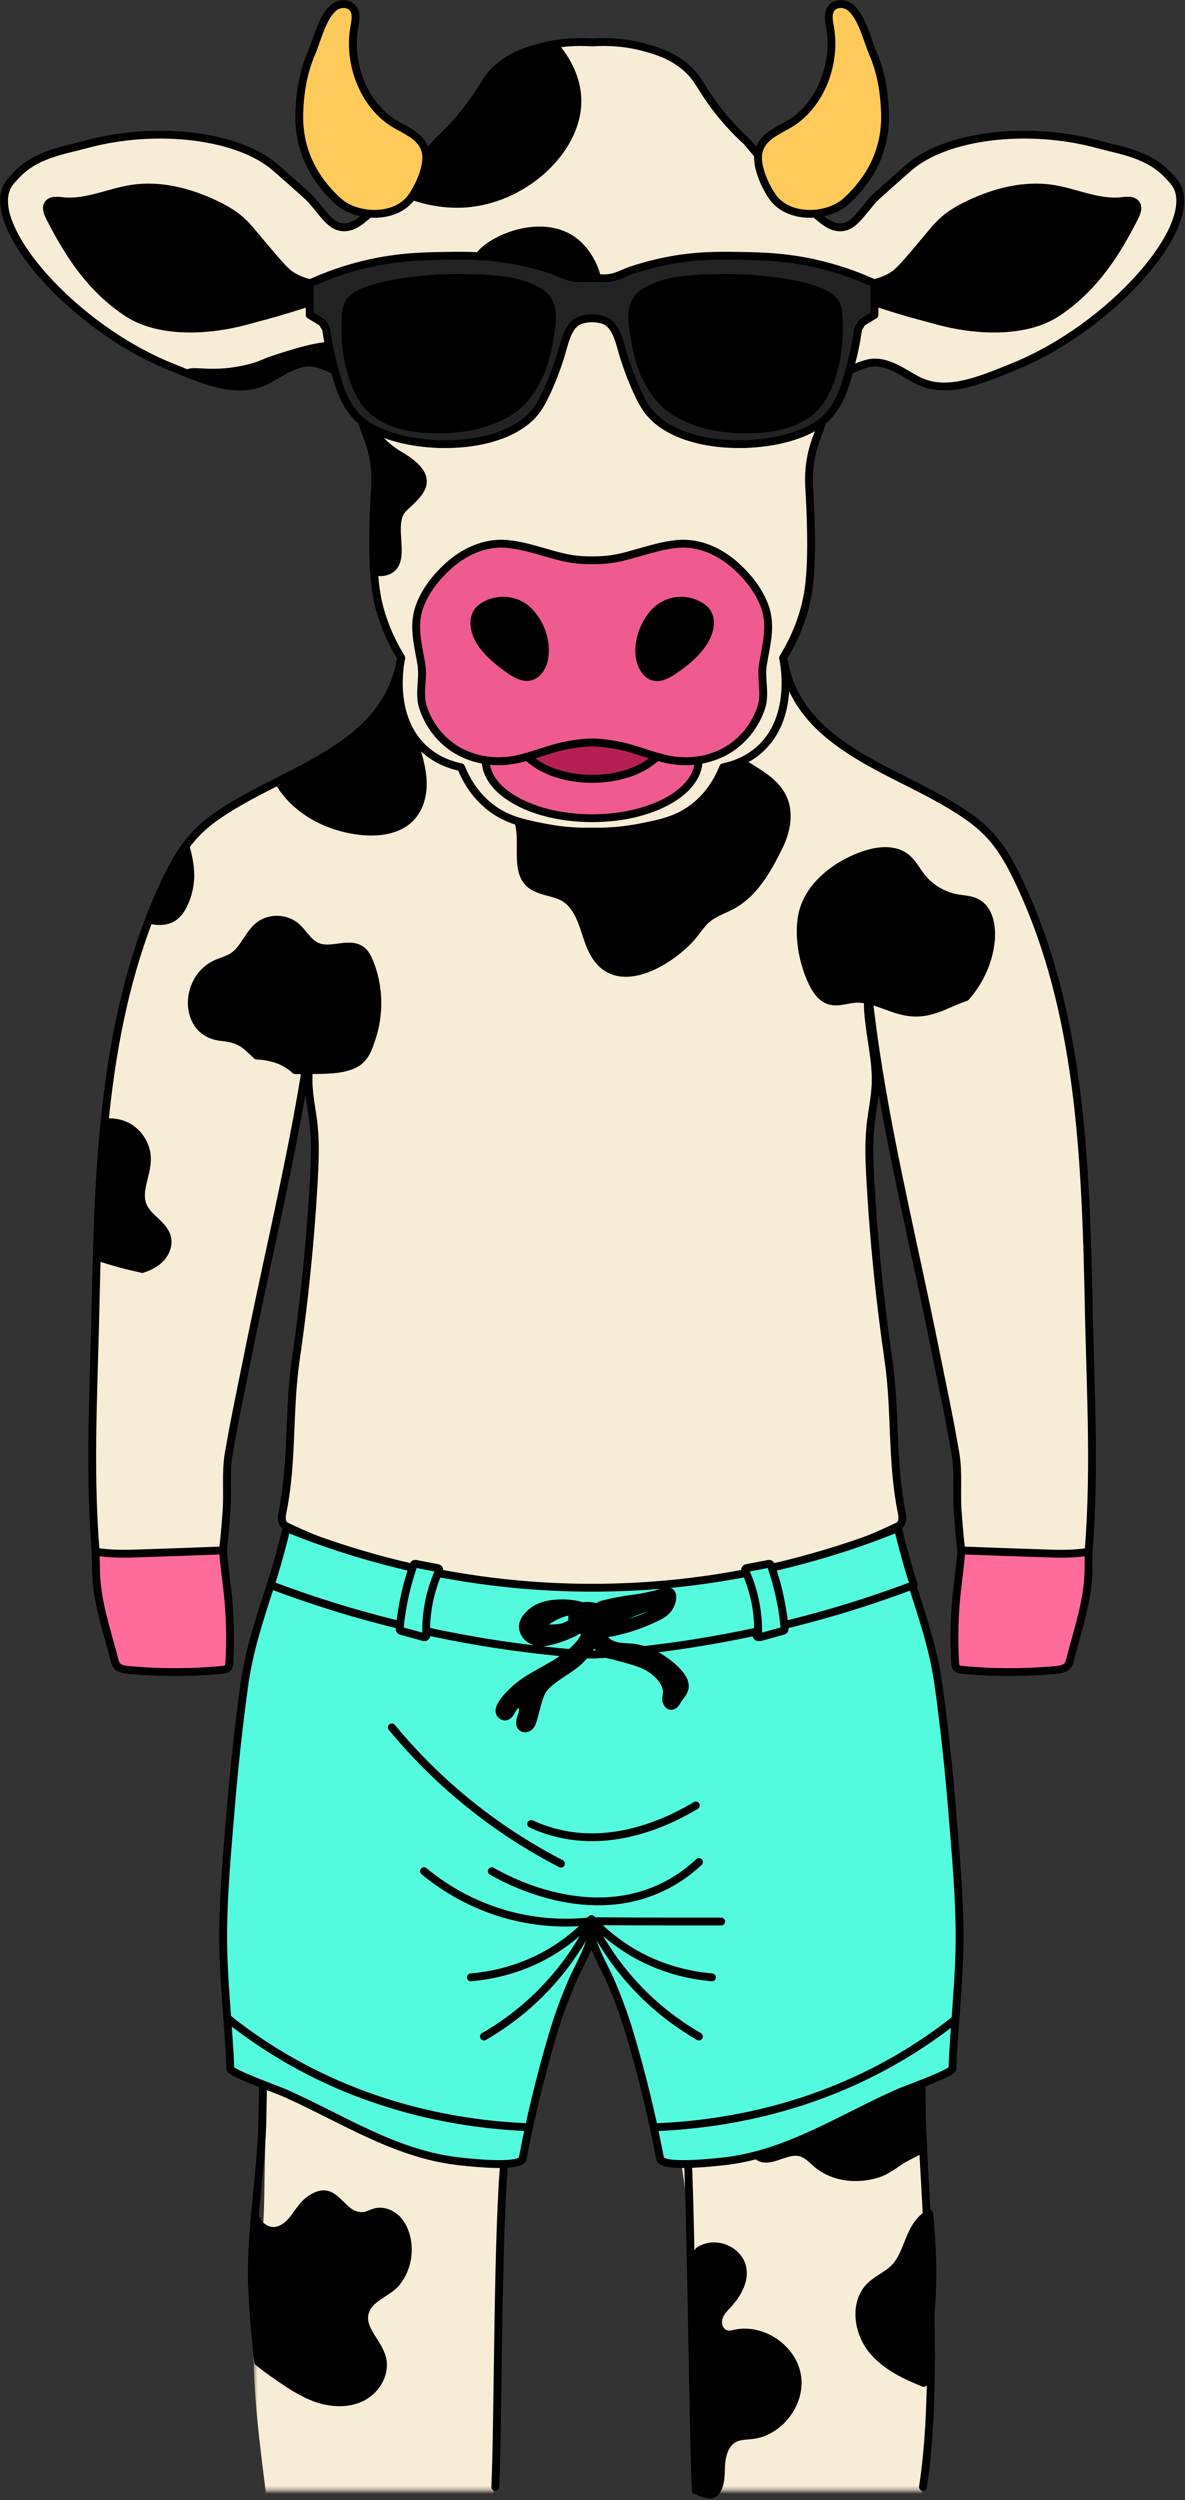 <svg width="292" height="616" viewBox="0 0 292 616" fill="none" xmlns="http://www.w3.org/2000/svg">
<rect x="0" y="0" width="292" height="616" fill="#333333" stroke="none"/>
<mask id="mask0_1071_2465" style="mask-type:alpha" maskUnits="userSpaceOnUse" x="62" y="501" width="169" height="113">
<path d="M230.408 501.743H62.502V613.681H230.408V501.743Z" fill="#D9D9D9"/>
</mask>
<g mask="url(#mask0_1071_2465)">
<path d="M119.762 631.79C119.704 631.992 119.652 632.202 119.594 632.403C117.673 639.567 118.612 647.151 115.626 654.156C115.576 654.274 115.518 654.425 115.466 654.542C114.703 654.173 113.94 653.779 113.168 653.46C112.581 653.234 111.893 653.275 111.297 653.099C110.777 652.939 110.374 652.62 109.854 652.453C109.401 652.336 109.124 652.276 108.722 652.084C108.076 651.791 107.388 651.673 106.717 651.354C104.896 650.473 102.488 650.314 100.466 649.903L89.065 647.537C87.555 647.218 85.877 646.664 84.308 646.631C82.001 646.598 79.753 645.523 77.438 645.523C75.231 645.49 72.949 644.827 70.785 644.374C69.577 644.122 68.394 643.98 67.177 643.863C67.538 638.309 67.513 632.722 66.968 627.108C65.558 612.579 63.033 598.149 62.555 583.535C62.102 569.323 64.938 555.387 65.122 541.252C65.34 524.993 65.835 508.752 66.766 492.526C66.834 491.344 66.985 490.001 67.941 489.297C68.537 488.86 69.317 488.785 70.055 488.727C79.334 487.979 88.889 487.258 97.773 490.026C102.908 491.62 108.009 494.397 113.327 493.618C115.567 493.29 117.783 492.333 120.013 492.677C124.703 493.408 126.633 499.095 127.027 503.818C128.277 518.743 123.956 533.29 122.984 548.089C121.952 563.727 122.472 579.65 121.725 595.389C121.188 606.816 122.69 620.8 119.762 631.781" fill="#F7ECD6"/>
<path d="M172.925 631.79C172.983 631.992 173.033 632.202 173.093 632.403C175.014 639.567 174.073 647.151 177.061 654.156C177.111 654.274 177.169 654.425 177.219 654.542C177.984 654.173 178.746 653.779 179.519 653.46C180.106 653.234 180.794 653.275 181.39 653.099C181.91 652.939 182.313 652.62 182.833 652.453C183.286 652.336 183.562 652.276 183.965 652.084C184.611 651.791 185.299 651.673 185.97 651.354C187.79 650.473 190.198 650.314 192.22 649.903L203.622 647.537C205.131 647.218 206.809 646.664 208.378 646.631C210.685 646.598 212.933 645.523 215.25 645.523C217.455 645.49 219.737 644.827 221.902 644.374C223.11 644.122 224.293 643.98 225.51 643.863C225.149 638.309 225.174 632.722 225.719 627.108C227.129 612.579 229.661 598.149 230.131 583.535C230.585 569.323 227.749 555.387 227.564 541.252C227.346 524.993 226.851 508.752 225.92 492.526C225.854 491.344 225.703 490.001 224.746 489.297C224.15 488.86 223.37 488.785 222.632 488.727C213.354 487.979 203.806 487.258 194.913 490.026C189.779 491.62 184.678 494.397 179.36 493.618C177.119 493.29 174.904 492.333 172.673 492.677C167.983 493.408 166.053 499.095 165.66 503.818C164.41 518.743 168.73 533.29 169.703 548.089C170.735 563.727 170.215 579.65 170.961 595.389C171.499 606.816 169.997 620.8 172.925 631.781" fill="#F7ECD6"/>
</g>
<path d="M98.202 561.598C95.87 564.458 91.029 565.449 90.249 569.492C89.519 573.377 93.596 576.455 94.586 580.264C95.551 583.99 93.235 588.033 89.863 589.836C86.465 591.632 82.312 591.498 78.663 590.273C75.03 589.04 71.792 586.866 68.646 584.669C67.086 583.578 65.492 582.479 64.049 581.238C63.713 578.285 63.411 575.34 63.151 572.387C62.992 570.432 62.84 568.486 62.731 566.539C62.74 566.506 62.731 566.464 62.731 566.431C62.631 564.618 62.555 562.79 62.513 560.969V560.826C62.438 555.624 62.782 550.457 63.243 545.298C63.612 546.212 64.007 547.017 64.502 547.488C67.237 550.138 70.349 548.939 72.556 546.212C73.906 544.543 74.98 542.529 76.758 541.288C81.499 537.957 83.051 541.547 86.155 544.056C87.396 545.046 89.082 545.557 90.635 545.163C91.406 544.962 92.094 544.568 92.875 544.367C94.527 543.913 96.323 544.483 97.665 545.54C98.965 546.597 99.855 548.149 100.358 549.786C101.599 553.678 100.777 558.368 98.193 561.573" fill="black"/>
<path d="M185.204 601.002C183.939 601.148 182.581 601.106 181.411 601.677C179.381 602.743 178.766 605.331 178.648 607.602C178.553 609.916 178.648 612.379 177.344 614.253C176.9 614.917 176.233 615.472 175.455 615.636C174.914 615.733 174.348 615.604 173.825 615.433C173.427 615.3 172.237 615.027 171.898 614.872C171.743 612.927 172.339 611.104 171.898 609.192C171.855 608.988 171.812 608.785 171.761 608.573C169.241 597.492 171.257 583.58 171.134 572.124C171.08 566.103 170.422 561.072 170.569 555.032C170.69 554.945 171.582 553.856 171.711 553.777C177.01 550.329 184.64 554.447 183.993 560.829C183.691 563.764 182.008 566.388 180.006 568.556C179.218 569.418 178.348 570.258 178.03 571.346C177.678 572.475 178.127 573.927 179.243 574.211C179.791 574.358 180.386 574.178 180.918 574.055C188.164 572.451 196.215 577.911 197.372 585.258C198.544 592.587 192.601 600.285 185.204 601.002Z" fill="black"/>
<path d="M230.14 563.129C229.881 571.133 229 579.069 228.035 587.005C223.37 585.143 218.765 582.92 215.551 579.128C211.744 574.656 210.703 567.274 214.863 563.154C216.634 561.426 219.084 560.46 220.812 558.707C222.943 556.527 223.765 553.423 225.007 550.637C225.921 548.497 227.406 546.333 229.402 545.301C229.939 551.216 230.334 557.155 230.14 563.129Z" fill="black"/>
<path d="M227.757 528.398C226.197 529.774 224.251 530.361 222.396 531.536C220.324 532.853 218.772 534.229 216.298 534.976C211.382 536.453 205.685 535.923 201.65 532.559C200.392 531.511 199.234 530.143 197.607 529.699C194.426 528.818 191.507 531.502 188.437 531.175C187.187 531.041 185.979 529.799 186.381 528.599C186.524 528.164 186.86 527.803 187.179 527.459C190.962 523.499 194.863 517.753 199.746 515.177C204.125 512.87 210.047 509.673 215.149 509.673C218.697 508.91 222.448 507.476 225.811 508.825C226.307 509.028 226.777 509.287 227.212 509.59C227.297 513.163 227.355 516.729 227.405 520.295C227.447 523.004 227.573 525.706 227.766 528.398" fill="black"/>
<path d="M268.302 322.567C268.21 318.254 268.109 313.925 267.984 309.588C267.657 298.582 267.162 287.541 266.071 276.618C264.368 259.436 261.231 242.54 255.105 226.617C253.881 223.446 252.556 220.308 251.079 217.212C249.644 214.193 248.076 211.188 246.113 208.496C245.4 207.514 244.627 206.567 243.797 205.678C240.642 202.304 236.691 199.797 232.689 197.48C229.728 195.77 226.515 194.15 223.235 192.49C210.374 185.995 196.589 178.999 193.369 164.024C193.301 163.722 193.242 163.419 193.184 163.119C192.312 158.378 169.367 165.056 145.919 173.453C122.462 165.056 99.517 158.378 98.653 163.119C98.594 163.419 98.535 163.722 98.468 164.024C95.246 178.999 81.463 185.995 68.602 192.49C65.322 194.15 62.108 195.77 59.147 197.48C55.145 199.797 51.194 202.296 48.039 205.678C47.209 206.567 46.446 207.514 45.724 208.496C43.752 211.188 42.184 214.193 40.749 217.212C39.273 220.308 37.947 223.446 36.722 226.617C30.598 242.549 27.46 259.436 25.758 276.618C24.667 287.549 24.172 298.59 23.845 309.588C23.719 313.917 23.626 318.254 23.526 322.567C23.064 343.624 21.806 364.765 23.887 385.772C23.928 386.183 23.979 386.62 24.239 386.946C24.566 387.341 25.111 387.449 25.623 387.534C34.893 389.001 44.407 388.918 53.66 387.298C54.81 387.097 55.674 374.228 55.791 372.76C56.194 367.994 55.556 362.902 56.353 358.221C57.864 349.345 59.81 340.36 61.588 331.492C66.152 308.908 71.605 286.459 75.288 263.715C76.311 257.397 77.193 251.055 77.88 244.679C78.376 251.047 76.505 257.355 76.094 263.707C76.026 264.873 76.001 266.047 76.043 267.213C76.186 270.519 76.916 273.782 77.276 277.071C77.78 281.684 77.579 286.341 77.327 290.972C76.496 305.754 75.003 320.494 72.872 335.142C71.052 347.625 72.159 359.983 69.642 372.483C69.424 373.573 69.24 374.866 70.011 375.672C70.296 375.964 70.674 376.149 71.043 376.317C94.399 387.316 120.096 393.264 145.902 393.724C171.707 393.264 197.404 387.308 220.76 376.317C221.129 376.149 221.507 375.964 221.792 375.672C222.563 374.866 222.387 373.573 222.161 372.483C219.644 359.974 220.744 347.625 218.931 335.142C216.8 320.494 215.306 305.754 214.476 290.972C214.216 286.341 214.015 281.684 214.527 277.071C214.887 273.782 215.617 270.519 215.76 267.213C215.81 266.047 215.777 264.873 215.71 263.707C215.298 257.355 213.427 251.047 213.922 244.679C214.61 251.055 215.491 257.397 216.515 263.715C220.197 286.459 225.659 308.908 230.215 331.492C232.001 340.36 233.94 349.345 235.449 358.221C236.247 362.902 235.609 368.003 236.011 372.76C236.137 374.236 236.993 387.105 238.151 387.298C247.396 388.918 256.91 388.993 266.188 387.534C266.691 387.449 267.245 387.341 267.572 386.946C267.833 386.628 267.891 386.183 267.925 385.772C270.005 364.757 268.747 343.624 268.285 322.567" fill="#F7ECD6"/>
<path d="M268.302 322.567C268.21 318.254 268.109 313.925 267.984 309.588C267.657 298.582 267.162 287.541 266.071 276.618C264.368 259.436 261.231 242.54 255.105 226.617C253.881 223.446 252.556 220.308 251.079 217.212C249.644 214.193 248.076 211.188 246.113 208.496C245.4 207.514 244.627 206.567 243.797 205.678C240.642 202.304 236.691 199.797 232.689 197.48C229.728 195.77 226.515 194.15 223.235 192.49C210.374 185.995 196.589 178.999 193.369 164.024C193.301 163.722 193.242 163.419 193.184 163.119C192.312 158.378 169.367 165.056 145.919 173.453C122.462 165.056 99.517 158.378 98.653 163.119C98.594 163.419 98.535 163.722 98.468 164.024C95.246 178.999 81.463 185.995 68.602 192.49C65.322 194.15 62.108 195.77 59.147 197.48C55.145 199.797 51.194 202.296 48.039 205.678C47.209 206.567 46.446 207.514 45.724 208.496C43.752 211.188 42.184 214.193 40.749 217.212C39.273 220.308 37.947 223.446 36.722 226.617C30.598 242.549 27.46 259.436 25.758 276.618C24.667 287.549 24.172 298.59 23.845 309.588C23.719 313.917 23.626 318.254 23.526 322.567C23.064 343.624 21.806 364.765 23.887 385.772C23.928 386.183 23.979 386.62 24.239 386.946C24.566 387.341 25.111 387.449 25.623 387.534C34.893 389.001 44.407 388.918 53.66 387.298C54.81 387.097 55.674 374.228 55.791 372.76C56.194 367.994 55.556 362.902 56.353 358.221C57.864 349.345 59.81 340.36 61.588 331.492C66.152 308.908 71.605 286.459 75.288 263.715C76.311 257.397 77.193 251.055 77.88 244.679C78.376 251.047 76.505 257.355 76.094 263.707C76.026 264.873 76.001 266.047 76.043 267.213C76.186 270.519 76.916 273.782 77.276 277.071C77.78 281.684 77.579 286.341 77.327 290.972C76.496 305.754 75.003 320.494 72.872 335.142C71.052 347.625 72.159 359.983 69.642 372.483C69.424 373.573 69.24 374.866 70.011 375.672C70.296 375.964 70.674 376.149 71.043 376.317C94.399 387.316 120.096 393.264 145.902 393.724C171.707 393.264 197.404 387.308 220.76 376.317C221.129 376.149 221.507 375.964 221.792 375.672C222.563 374.866 222.387 373.573 222.161 372.483C219.644 359.974 220.744 347.625 218.931 335.142C216.8 320.494 215.306 305.754 214.476 290.972C214.216 286.341 214.015 281.684 214.527 277.071C214.887 273.782 215.617 270.519 215.76 267.213C215.81 266.047 215.777 264.873 215.71 263.707C215.298 257.355 213.427 251.047 213.922 244.679C214.61 251.055 215.491 257.397 216.515 263.715C220.197 286.459 225.659 308.908 230.215 331.492C232.001 340.36 233.94 349.345 235.449 358.221C236.247 362.902 235.609 368.003 236.011 372.76C236.137 374.236 236.993 387.105 238.151 387.298C247.396 388.918 256.91 388.993 266.188 387.534C266.691 387.449 267.245 387.341 267.572 386.946C267.833 386.628 267.891 386.183 267.925 385.772C270.005 364.757 268.747 343.624 268.285 322.567H268.302Z" stroke="black" stroke-width="1.93" stroke-linecap="round" stroke-linejoin="round"/>
<path d="M62.125 563.275C61.672 549.063 64.508 535.129 64.692 520.992C64.91 504.734 65.405 488.491 66.337 472.267C66.404 471.084 66.555 469.741 67.511 469.037C68.107 468.601 68.887 468.525 69.625 468.466C78.904 467.72 88.459 466.998 97.344 469.766C102.478 471.361 107.579 474.138 112.898 473.357C115.138 473.03 117.352 472.074 119.583 472.418C124.273 473.148 126.204 478.836 126.598 483.559C127.848 498.484 125.398 516.12 124.424 530.919C122.553 548.781 122.79 597.05 122.043 612.789" stroke="black" stroke-width="1.93" stroke-linecap="round" stroke-linejoin="round"/>
<path d="M227.431 612.789C231.96 583.992 227.32 535.129 227.136 520.992C226.918 504.734 226.423 488.491 225.492 472.267C225.424 471.084 225.273 469.741 224.317 469.037C223.721 468.601 222.941 468.525 222.203 468.466C212.924 467.72 203.377 466.998 194.484 469.766C189.349 471.361 184.249 474.138 178.93 473.357C176.691 473.03 174.476 472.074 172.244 472.418C167.555 473.148 165.625 478.836 165.231 483.559C163.98 498.484 168.301 513.031 169.275 527.83C170.307 543.468 170.716 597.943 171.462 613.682" stroke="black" stroke-width="1.93" stroke-linecap="round" stroke-linejoin="round"/>
<path d="M49.223 411.855C51.043 411.762 52.855 411.637 54.676 411.469C55.263 411.418 55.934 411.31 56.261 410.815C56.454 410.521 56.48 410.16 56.505 409.808C56.773 405 56.731 400.177 56.37 395.378C56.035 390.889 55.179 385.839 54.953 382.022C47.704 382.308 40.867 382.542 33.618 382.777C30.305 382.903 26.873 382.878 23.56 382.333C23.56 382.752 23.644 385.68 23.669 387.257C23.853 394.841 26.32 401.578 28.174 408.902C28.3 409.38 28.425 409.882 28.711 410.286C29.365 411.192 30.607 411.385 31.722 411.486C37.536 412.014 43.392 412.139 49.231 411.863" fill="#FF6B9B"/>
<path d="M49.223 411.855C51.043 411.762 52.855 411.637 54.676 411.469C55.263 411.418 55.934 411.31 56.261 410.815C56.454 410.521 56.48 410.16 56.505 409.808C56.773 405 56.731 400.177 56.37 395.378C56.035 390.889 55.179 385.839 54.953 382.022C47.704 382.308 40.867 382.542 33.618 382.777C30.305 382.903 26.873 382.878 23.56 382.333C23.56 382.752 23.644 385.68 23.669 387.257C23.853 394.841 26.32 401.578 28.174 408.902C28.3 409.38 28.425 409.882 28.711 410.286C29.365 411.192 30.607 411.385 31.722 411.486C37.536 412.014 43.392 412.139 49.231 411.863L49.223 411.855Z" stroke="black" stroke-width="1.93" stroke-linecap="round" stroke-linejoin="round"/>
<path d="M242.649 411.855C240.827 411.762 239.016 411.637 237.195 411.469C236.608 411.418 235.937 411.31 235.609 410.815C235.416 410.521 235.391 410.16 235.366 409.808C235.097 405 235.139 400.177 235.5 395.378C235.835 390.889 236.658 385.839 236.884 382.022C244.133 382.308 251.004 382.542 258.252 382.777C261.565 382.903 264.93 382.903 268.244 382.358C268.244 382.777 268.219 385.68 268.202 387.257C268.018 394.841 265.55 401.578 263.697 408.902C263.571 409.38 263.445 409.882 263.152 410.286C262.497 411.192 261.256 411.385 260.139 411.486C254.326 412.014 248.47 412.139 242.632 411.863" fill="#FF6B9B"/>
<path d="M242.649 411.855C240.827 411.762 239.016 411.637 237.195 411.469C236.608 411.418 235.937 411.31 235.609 410.815C235.416 410.521 235.391 410.16 235.366 409.808C235.097 405 235.139 400.177 235.5 395.378C235.835 390.889 236.658 385.839 236.884 382.022C244.133 382.308 251.004 382.542 258.252 382.777C261.565 382.903 264.93 382.903 268.244 382.358C268.244 382.777 268.219 385.68 268.202 387.257C268.018 394.841 265.55 401.578 263.697 408.902C263.571 409.38 263.445 409.882 263.152 410.286C262.497 411.192 261.256 411.385 260.139 411.486C254.326 412.014 248.47 412.139 242.632 411.863L242.649 411.855Z" stroke="black" stroke-width="1.93" stroke-linecap="round" stroke-linejoin="round"/>
<path d="M101.421 201.248C98.392 204.629 93.3 205.274 88.761 204.754C81.823 203.983 75.011 200.837 70.59 195.434C69.843 194.519 69.172 193.53 68.602 192.49C81.06 186.198 94.399 179.436 98.124 165.392C98.191 165.148 98.25 164.922 98.308 164.696C98.443 164.167 98.56 163.647 98.652 163.119C98.921 169.259 99.919 175.375 101.614 181.289C102.57 184.646 103.778 187.968 104.097 191.449C104.441 194.898 103.761 198.647 101.421 201.239" fill="black"/>
<path d="M101.421 201.248C98.392 204.629 93.3 205.274 88.761 204.754C81.823 203.983 75.011 200.837 70.59 195.434C69.843 194.519 69.172 193.53 68.602 192.49C81.06 186.198 94.399 179.436 98.124 165.392C98.191 165.148 98.25 164.922 98.308 164.696C98.443 164.167 98.56 163.647 98.652 163.119C98.921 169.259 99.919 175.375 101.614 181.289C102.57 184.646 103.778 187.968 104.097 191.449C104.441 194.898 103.761 198.647 101.421 201.239V201.248Z" stroke="black" stroke-width="1.93" stroke-linecap="round" stroke-linejoin="round"/>
<path d="M46.9 215.375C46.934 217.791 46.43 220.224 45.457 222.414C44.819 223.865 43.93 225.284 42.579 226.113C40.86 227.178 38.754 227.104 36.724 226.617C37.948 223.446 39.274 220.308 40.751 217.212C42.185 214.193 43.754 211.188 45.717 208.496C46.338 210.769 46.866 213.06 46.892 215.384" fill="black"/>
<path d="M46.9 215.375C46.934 217.791 46.43 220.224 45.457 222.414C44.819 223.865 43.93 225.284 42.579 226.113C40.86 227.178 38.754 227.104 36.724 226.617C37.948 223.446 39.274 220.308 40.751 217.212C42.185 214.193 43.754 211.188 45.717 208.496C46.338 210.769 46.866 213.06 46.892 215.384L46.9 215.375Z" stroke="black" stroke-width="1.93" stroke-linecap="round" stroke-linejoin="round"/>
<path d="M91.715 255.451C90.775 258.379 89.945 260.947 87.21 262.255C84.131 263.749 79.919 263.606 76.606 263.69C76.446 263.69 76.27 263.699 76.102 263.699C76.513 257.347 78.384 251.039 77.889 244.671C77.201 251.047 76.32 257.389 75.297 263.707C74.45 263.715 73.585 263.715 72.713 263.674C71.807 262.81 70.783 262.13 69.768 261.635C69.542 261.517 69.298 261.407 69.064 261.307C68.887 261.231 68.728 261.164 68.56 261.115C68.367 261.038 68.149 260.955 67.948 260.897C66.916 260.561 65.951 260.385 65.079 260.25C64.743 260.217 64.424 260.182 64.122 260.149C63.837 260.132 63.544 260.132 63.3 260.108H63.283C60.121 257.105 59.164 256.013 54.466 255.511C45.129 254.504 45.137 241.475 52.939 237.625C54.391 236.928 55.976 236.584 57.335 235.729C60.162 233.882 61.186 230.123 63.862 228.051C66.371 226.122 70.171 226.147 72.671 228.078C74.684 229.671 75.884 232.347 78.275 233.296C81.706 234.688 86.211 231.877 89.139 234.176C90.045 234.881 90.582 235.963 91.01 237.02C93.401 242.834 93.611 249.487 91.715 255.451Z" fill="black"/>
<path d="M91.715 255.451C90.775 258.379 89.945 260.947 87.21 262.255C84.131 263.749 79.919 263.606 76.606 263.69C76.446 263.69 76.27 263.699 76.102 263.699C76.513 257.347 78.384 251.039 77.889 244.671C77.201 251.047 76.32 257.389 75.297 263.707C74.45 263.715 73.585 263.715 72.713 263.674C71.807 262.81 70.783 262.13 69.768 261.635C69.542 261.517 69.298 261.407 69.064 261.307C68.887 261.231 68.728 261.164 68.56 261.115C68.367 261.038 68.149 260.955 67.948 260.897C66.916 260.561 65.951 260.385 65.079 260.25C64.743 260.217 64.424 260.182 64.122 260.149C63.837 260.132 63.544 260.132 63.3 260.108H63.283C60.121 257.105 59.164 256.013 54.466 255.511C45.129 254.504 45.137 241.475 52.939 237.625C54.391 236.928 55.976 236.584 57.335 235.729C60.162 233.882 61.186 230.123 63.862 228.051C66.371 226.122 70.171 226.147 72.671 228.078C74.684 229.671 75.884 232.347 78.275 233.296C81.706 234.688 86.211 231.877 89.139 234.176C90.045 234.881 90.582 235.963 91.01 237.02C93.401 242.834 93.611 249.487 91.715 255.451Z" stroke="black" stroke-width="1.93" stroke-linecap="round" stroke-linejoin="round"/>
<path d="M39.021 310.578C37.872 311.551 36.487 312.214 35.053 312.684L34.852 312.624C33.014 312.222 31.21 311.795 29.39 311.3C27.527 310.78 25.682 310.226 23.845 309.596C24.172 298.582 24.667 287.549 25.758 276.626C28.014 276.29 30.405 276.827 32.284 278.136C34.734 279.831 36.252 282.776 36.211 285.754C36.16 289.646 33.685 293.615 35.246 297.189C36.588 300.225 40.439 301.761 41.185 304.982C41.647 307.029 40.623 309.211 39.013 310.587" fill="black"/>
<path d="M39.021 310.578C37.872 311.551 36.487 312.214 35.053 312.684L34.852 312.624C33.014 312.222 31.21 311.795 29.39 311.3C27.527 310.78 25.682 310.226 23.845 309.596C24.172 298.582 24.667 287.549 25.758 276.626C28.014 276.29 30.405 276.827 32.284 278.136C34.734 279.831 36.252 282.776 36.211 285.754C36.16 289.646 33.685 293.615 35.246 297.189C36.588 300.225 40.439 301.761 41.185 304.982C41.647 307.029 40.623 309.211 39.013 310.587L39.021 310.578Z" stroke="black" stroke-width="1.93" stroke-linecap="round" stroke-linejoin="round"/>
<path d="M97.771 562.334C95.439 565.195 90.598 566.186 89.818 570.229C89.088 574.113 93.165 577.192 94.155 581.001C95.12 584.725 92.805 588.77 89.432 590.573C86.034 592.368 81.882 592.235 78.232 591.009C74.6 589.775 71.361 587.603 68.215 585.405C66.655 584.315 65.061 583.216 63.618 581.973C63.282 579.02 62.98 576.077 62.72 573.122C62.561 571.168 62.41 569.222 62.301 567.276C62.309 567.243 62.301 567.2 62.301 567.166C62.2 565.355 62.125 563.525 62.083 561.705V561.563C62.007 556.361 62.351 551.193 62.813 546.034C63.182 546.949 63.576 547.753 64.071 548.223C66.806 550.874 69.918 549.674 72.125 546.949C73.476 545.279 74.549 543.266 76.328 542.023C81.068 538.693 82.62 542.284 85.724 544.792C86.966 545.782 88.652 546.294 90.204 545.9C90.976 545.699 91.664 545.304 92.444 545.102C94.097 544.65 95.892 545.22 97.234 546.277C98.535 547.334 99.424 548.886 99.927 550.522C101.169 554.415 100.347 559.105 97.763 562.309L97.771 562.334Z" stroke="black" stroke-width="1.93" stroke-linecap="round" stroke-linejoin="round"/>
<path d="M229.711 563.266C229.452 571.27 228.57 579.205 227.606 587.142C222.941 585.279 218.336 583.057 215.122 579.265C211.314 574.793 210.273 567.411 214.434 563.291C216.204 561.563 218.654 560.598 220.382 558.844C222.514 556.664 223.335 553.56 224.578 550.774C225.492 548.634 226.976 546.47 228.974 545.438C229.51 551.353 229.904 557.292 229.711 563.266Z" stroke="black" stroke-width="1.93" stroke-linecap="round" stroke-linejoin="round"/>
<path d="M227.505 529.096C225.944 530.472 223.998 531.059 222.145 532.233C220.073 533.551 218.521 534.927 216.045 535.673C211.129 537.149 205.432 536.621 201.397 533.257C200.139 532.209 198.981 530.841 197.354 530.397C194.173 529.515 191.255 532.2 188.184 531.873C186.934 531.738 185.726 530.497 186.129 529.297C186.271 528.862 186.607 528.501 186.926 528.157C190.71 524.197 194.61 518.45 199.493 515.874C203.872 513.568 209.795 510.371 214.896 510.371C218.444 509.608 222.195 508.174 225.559 509.523C226.054 509.724 226.524 509.985 226.959 510.287C227.044 513.86 227.102 517.427 227.152 520.991C227.195 523.702 227.32 526.404 227.514 529.096" fill="black"/>
<path d="M227.505 529.096C225.944 530.472 223.998 531.059 222.145 532.233C220.073 533.551 218.521 534.927 216.045 535.673C211.129 537.149 205.432 536.621 201.397 533.257C200.139 532.209 198.981 530.841 197.354 530.397C194.173 529.515 191.255 532.2 188.184 531.873C186.934 531.738 185.726 530.497 186.129 529.297C186.271 528.862 186.607 528.501 186.926 528.157C190.71 524.197 194.61 518.45 199.493 515.874C203.872 513.568 209.795 510.371 214.896 510.371C218.444 509.608 222.195 508.174 225.559 509.523C226.054 509.724 226.524 509.985 226.959 510.287C227.044 513.86 227.102 517.427 227.152 520.991C227.195 523.702 227.32 526.404 227.514 529.096H227.505Z" stroke="black" stroke-width="1.93" stroke-linecap="round" stroke-linejoin="round"/>
<path d="M191.909 208.631C191.38 209.713 190.835 210.803 190.247 211.885C187.681 216.626 184.459 221.189 179.56 223.504C177.655 224.403 175.633 225.191 174.039 226.592C172.916 227.599 172.052 228.873 171.103 230.09C166.649 235.787 153.963 244.386 147.545 236.626C144.283 232.682 144.374 227.045 141.17 223.085C138.493 219.788 135.407 220.333 131.984 218.706C124.333 215.065 132.479 202.455 124.106 198.236C122.37 197.364 120.07 197.187 119.089 195.501C118.535 194.545 118.594 193.362 118.678 192.254C119.282 184.888 120.549 177.59 122.495 170.467C122.889 168.982 123.334 167.481 124.206 166.223C130.91 168.252 138.385 170.761 145.918 173.462C154.392 170.434 162.789 167.624 170.113 165.5C171.12 166.575 171.783 167.791 171.783 169.033C173.88 173.327 173.888 178.529 176.573 182.48C180.735 188.621 190.197 190.098 193.067 196.943C194.636 200.661 193.695 205.015 191.909 208.639" fill="black"/>
<path d="M191.909 208.631C191.38 209.713 190.835 210.803 190.247 211.885C187.681 216.626 184.459 221.189 179.56 223.504C177.655 224.403 175.633 225.191 174.039 226.592C172.916 227.599 172.052 228.873 171.103 230.09C166.649 235.787 153.963 244.386 147.545 236.626C144.283 232.682 144.374 227.045 141.17 223.085C138.493 219.788 135.407 220.333 131.984 218.706C124.333 215.065 132.479 202.455 124.106 198.236C122.37 197.364 120.07 197.187 119.089 195.501C118.535 194.545 118.594 193.362 118.678 192.254C119.282 184.888 120.549 177.59 122.495 170.467C122.889 168.982 123.334 167.481 124.206 166.223C130.91 168.252 138.385 170.761 145.918 173.462C154.392 170.434 162.789 167.624 170.113 165.5C171.12 166.575 171.783 167.791 171.783 169.033C173.88 173.327 173.888 178.529 176.573 182.48C180.735 188.621 190.197 190.098 193.067 196.943C194.636 200.661 193.695 205.015 191.909 208.639V208.631Z" stroke="black" stroke-width="1.93" stroke-linecap="round" stroke-linejoin="round"/>
<path d="M244.216 231.147C243.839 236.499 241.557 241.643 237.993 245.686C236.432 246.223 234.854 246.919 233.285 247.582C232.773 247.816 232.246 248.052 231.708 248.253C228.201 249.57 225.584 249.914 222.011 249.016C219.485 248.378 216.8 247.087 214.141 246.457C214.066 245.862 213.998 245.275 213.931 244.679C213.881 245.249 213.865 245.82 213.856 246.391C212.992 246.198 212.136 246.088 211.281 246.096C208.948 246.121 206.583 247.238 204.359 246.525C202.329 245.895 201.045 243.933 200.14 242.012C197.941 237.339 196.791 231.491 197.522 226.332C198.545 219.059 205.072 213.656 211.969 210.996C215.643 209.595 220.115 208.865 223.218 211.265C224.846 212.539 225.81 214.485 227.103 216.122C229.25 218.814 232.371 220.686 235.753 221.315C237.404 221.608 239.192 221.608 240.702 222.43C243.621 223.966 244.401 227.841 244.2 231.147" fill="black"/>
<path d="M244.216 231.147C243.839 236.499 241.557 241.643 237.993 245.686C236.432 246.223 234.854 246.919 233.285 247.582C232.773 247.816 232.246 248.052 231.708 248.253C228.201 249.57 225.584 249.914 222.011 249.016C219.485 248.378 216.8 247.087 214.141 246.457C214.066 245.862 213.998 245.275 213.931 244.679C213.881 245.249 213.865 245.82 213.856 246.391C212.992 246.198 212.136 246.088 211.281 246.096C208.948 246.121 206.583 247.238 204.359 246.525C202.329 245.895 201.045 243.933 200.14 242.012C197.941 237.339 196.791 231.491 197.522 226.332C198.545 219.059 205.072 213.656 211.969 210.996C215.643 209.595 220.115 208.865 223.218 211.265C224.846 212.539 225.81 214.485 227.103 216.122C229.25 218.814 232.371 220.686 235.753 221.315C237.404 221.608 239.192 221.608 240.702 222.43C243.621 223.966 244.401 227.841 244.2 231.147H244.216Z" stroke="black" stroke-width="1.93" stroke-linecap="round" stroke-linejoin="round"/>
<path d="M234.653 446.343C233.822 436.117 232.715 425.915 231.339 415.739C230.106 406.628 227.555 399.228 224.787 390.545C219.929 392.383 214.871 394.128 209.593 395.78C203.923 397.55 198.344 399.077 192.873 400.42C192.907 400.739 192.941 401.05 192.966 401.367C192.983 401.586 192.84 401.779 192.631 401.837C190.751 402.349 188.863 402.869 186.984 403.39C186.691 403.466 186.414 403.247 186.422 402.946C186.439 402.61 186.439 402.274 186.439 401.922C184.903 402.258 183.351 402.584 181.799 402.886C179.56 403.34 177.329 403.759 175.08 404.144C172.89 404.531 170.701 404.892 168.503 405.219C166.372 405.546 164.215 405.839 162.076 406.117C159.996 406.376 157.899 406.62 155.801 406.846C153.762 407.056 151.732 407.248 149.694 407.416C148.628 407.501 147.571 407.627 146.497 407.66C146.238 407.669 145.985 407.669 145.726 407.669C145.465 407.669 145.206 407.669 144.953 407.66C143.88 407.635 142.823 407.509 141.757 407.416C139.718 407.248 137.688 407.056 135.65 406.846C133.553 406.628 131.464 406.376 129.383 406.117C127.243 405.839 125.088 405.546 122.957 405.219C120.759 404.892 118.569 404.531 116.38 404.144C114.131 403.75 111.9 403.331 109.66 402.886C108.108 402.584 106.564 402.258 105.02 401.922C105.02 402.274 105.02 402.61 105.037 402.946C105.045 403.247 104.768 403.474 104.475 403.39C102.587 402.878 100.708 402.358 98.829 401.837C98.619 401.779 98.477 401.586 98.493 401.367C98.519 401.05 98.552 400.739 98.585 400.42C93.116 399.077 87.528 397.55 81.865 395.78C76.589 394.128 71.53 392.375 66.672 390.545C63.904 399.228 61.354 406.628 60.12 415.739C58.745 425.907 57.645 436.117 56.807 446.343C55.968 456.578 55.003 466.864 54.994 477.141C54.977 487.955 56.353 498.903 56.756 509.724C56.798 510.799 68.451 514.951 70.154 515.707C83.938 521.831 97.117 530.58 112.411 532.468C114.475 532.721 128.317 534.356 128.795 531.865C130.741 521.621 133.191 511.478 136.154 501.478C137.52 496.847 139.123 492.493 141.001 488.122C142.185 485.37 145.726 479.247 145.726 476.352C145.726 479.247 149.266 485.37 150.449 488.122C152.328 492.493 153.93 496.847 155.298 501.478C158.259 511.478 160.709 521.621 162.655 531.865C163.133 534.356 176.976 532.721 179.04 532.468C194.334 530.58 207.512 521.831 221.297 515.707C223 514.951 234.661 510.799 234.695 509.724C235.097 498.903 236.473 487.955 236.456 477.141C236.44 466.864 235.476 456.578 234.645 446.343" fill="#53FADE"/>
<path d="M234.653 446.343C233.822 436.117 232.715 425.915 231.339 415.739C230.106 406.628 227.555 399.228 224.787 390.545C219.929 392.383 214.871 394.128 209.593 395.78C203.923 397.55 198.344 399.077 192.873 400.42C192.907 400.739 192.941 401.05 192.966 401.367C192.983 401.586 192.84 401.779 192.631 401.837C190.751 402.349 188.863 402.869 186.984 403.39C186.691 403.466 186.414 403.247 186.422 402.946C186.439 402.61 186.439 402.274 186.439 401.922C184.903 402.258 183.351 402.584 181.799 402.886C179.56 403.34 177.329 403.759 175.08 404.144C172.89 404.531 170.701 404.892 168.503 405.219C166.372 405.546 164.215 405.839 162.076 406.117C159.996 406.376 157.899 406.62 155.801 406.846C153.762 407.056 151.732 407.248 149.694 407.416C148.628 407.501 147.571 407.627 146.497 407.66C146.238 407.669 145.985 407.669 145.726 407.669C145.465 407.669 145.206 407.669 144.953 407.66C143.88 407.635 142.823 407.509 141.757 407.416C139.718 407.248 137.688 407.056 135.65 406.846C133.553 406.628 131.464 406.376 129.383 406.117C127.243 405.839 125.088 405.546 122.957 405.219C120.759 404.892 118.569 404.531 116.38 404.144C114.131 403.75 111.9 403.331 109.66 402.886C108.108 402.584 106.564 402.258 105.02 401.922C105.02 402.274 105.02 402.61 105.037 402.946C105.045 403.247 104.768 403.474 104.475 403.39C102.587 402.878 100.708 402.358 98.829 401.837C98.619 401.779 98.477 401.586 98.493 401.367C98.519 401.05 98.552 400.739 98.585 400.42C93.116 399.077 87.528 397.55 81.865 395.78C76.589 394.128 71.53 392.375 66.672 390.545C63.904 399.228 61.354 406.628 60.12 415.739C58.745 425.907 57.645 436.117 56.807 446.343C55.968 456.578 55.003 466.864 54.994 477.141C54.977 487.955 56.353 498.903 56.756 509.724C56.798 510.799 68.451 514.951 70.154 515.707C83.938 521.831 97.117 530.58 112.411 532.468C114.475 532.721 128.317 534.356 128.795 531.865C130.741 521.621 133.191 511.478 136.154 501.478C137.52 496.847 139.123 492.493 141.001 488.122C142.185 485.37 145.726 479.247 145.726 476.352C145.726 479.247 149.266 485.37 150.449 488.122C152.328 492.493 153.93 496.847 155.298 501.478C158.259 511.478 160.709 521.621 162.655 531.865C163.133 534.356 176.976 532.721 179.04 532.468C194.334 530.58 207.512 521.831 221.297 515.707C223 514.951 234.661 510.799 234.695 509.724C235.097 498.903 236.473 487.955 236.456 477.141C236.44 466.864 235.476 456.578 234.645 446.343H234.653Z" stroke="black" stroke-width="1.93" stroke-linecap="round" stroke-linejoin="round"/>
<path d="M224.752 389.254C223.091 383.926 221.959 379.471 221.254 376.518C216.02 378.649 210.062 380.813 203.435 382.784C199.265 384.035 194.845 385.226 190.147 386.282C188.226 386.719 186.262 387.13 184.257 387.525C184.131 387.542 184.013 387.575 183.897 387.592C179.491 388.439 175.054 389.144 170.599 389.697C166.547 390.201 162.478 390.578 158.409 390.831C154.768 391.057 151.119 391.183 147.478 391.216C143.795 391.25 140.121 391.175 136.447 390.998C132.487 390.814 128.527 390.512 124.583 390.083C120.229 389.623 115.892 389.009 111.579 388.263C110.372 388.054 109.164 387.835 107.964 387.6C107.838 387.584 107.721 387.55 107.603 387.534C105.598 387.138 103.635 386.728 101.714 386.292C97.016 385.226 92.595 384.044 88.425 382.793C81.798 380.813 75.841 378.658 70.606 376.526C69.902 379.479 68.769 383.934 67.108 389.262C66.974 389.697 66.839 390.134 66.705 390.553C71.563 392.391 76.621 394.136 81.898 395.788C87.57 397.558 93.148 399.085 98.618 400.428C100.783 400.956 102.931 401.451 105.053 401.922C109.525 402.894 114.012 403.758 118.517 404.513C122.805 405.227 127.109 405.847 131.421 406.367C135.498 406.854 139.592 407.256 143.694 407.567C147.805 407.878 151.991 407.281 156.086 406.854C160.33 406.409 164.558 405.872 168.779 405.244C173.225 404.572 177.655 403.8 182.059 402.919C183.652 402.6 185.248 402.266 186.833 401.922C188.955 401.451 191.102 400.956 193.268 400.428C198.737 399.085 204.316 397.558 209.987 395.788C215.264 394.136 220.324 392.383 225.181 390.553C225.047 390.134 224.912 389.697 224.777 389.262" fill="#53FADE"/>
<path d="M224.752 389.254C223.091 383.926 221.959 379.471 221.254 376.518C216.02 378.649 210.062 380.813 203.435 382.784C199.265 384.035 194.845 385.226 190.147 386.282C188.226 386.719 186.262 387.13 184.257 387.525C184.131 387.542 184.013 387.575 183.897 387.592C179.491 388.439 175.054 389.144 170.599 389.697C166.547 390.201 162.478 390.578 158.409 390.831C154.768 391.057 151.119 391.183 147.478 391.216C143.795 391.25 140.121 391.175 136.447 390.998C132.487 390.814 128.527 390.512 124.583 390.083C120.229 389.623 115.892 389.009 111.579 388.263C110.372 388.054 109.164 387.835 107.964 387.6C107.838 387.584 107.721 387.55 107.603 387.534C105.598 387.138 103.635 386.728 101.714 386.292C97.016 385.226 92.595 384.044 88.425 382.793C81.798 380.813 75.841 378.658 70.606 376.526C69.902 379.479 68.769 383.934 67.108 389.262C66.974 389.697 66.839 390.134 66.705 390.553C71.563 392.391 76.621 394.136 81.898 395.788C87.57 397.558 93.148 399.085 98.618 400.428C100.783 400.956 102.931 401.451 105.053 401.922C109.525 402.894 114.012 403.758 118.517 404.513C122.805 405.227 127.109 405.847 131.421 406.367C135.498 406.854 139.592 407.256 143.694 407.567C147.805 407.878 151.991 407.281 156.086 406.854C160.33 406.409 164.558 405.872 168.779 405.244C173.225 404.572 177.655 403.8 182.059 402.919C183.652 402.6 185.248 402.266 186.833 401.922C188.955 401.451 191.102 400.956 193.268 400.428C198.737 399.085 204.316 397.558 209.987 395.788C215.264 394.136 220.324 392.383 225.181 390.553C225.047 390.134 224.912 389.697 224.777 389.262L224.752 389.254Z" stroke="black" stroke-width="1.93" stroke-linecap="round" stroke-linejoin="round"/>
<path d="M108.207 387.005C108.123 387.198 108.04 387.399 107.939 387.601C107.696 388.164 107.452 388.775 107.209 389.422C106.362 391.737 105.607 394.514 105.238 397.727C105.061 399.22 105.011 400.621 105.02 401.914C105.02 402.266 105.02 402.602 105.036 402.937C105.045 403.247 104.768 403.466 104.474 403.389C102.586 402.878 100.707 402.357 98.828 401.837C98.618 401.779 98.476 401.586 98.493 401.368C98.518 401.049 98.551 400.739 98.585 400.42C98.652 399.748 98.736 399.077 98.828 398.389C99.382 394.337 100.271 390.647 101.328 387.349C101.429 386.997 101.555 386.645 101.681 386.284C101.748 386.057 101.823 385.831 101.899 385.613C101.974 385.403 102.184 385.286 102.402 385.327C104.231 385.679 106.051 386.032 107.88 386.384C108.157 386.435 108.317 386.736 108.199 386.997" fill="#53FADE"/>
<path d="M108.207 387.005C108.123 387.198 108.04 387.399 107.939 387.601C107.696 388.164 107.452 388.775 107.209 389.422C106.362 391.737 105.607 394.514 105.238 397.727C105.061 399.22 105.011 400.621 105.02 401.914C105.02 402.266 105.02 402.602 105.036 402.937C105.045 403.247 104.768 403.466 104.474 403.389C102.586 402.878 100.707 402.357 98.828 401.837C98.618 401.779 98.476 401.586 98.493 401.368C98.518 401.049 98.551 400.739 98.585 400.42C98.652 399.748 98.736 399.077 98.828 398.389C99.382 394.337 100.271 390.647 101.328 387.349C101.429 386.997 101.555 386.645 101.681 386.284C101.748 386.057 101.823 385.831 101.899 385.613C101.974 385.403 102.184 385.286 102.402 385.327C104.231 385.679 106.051 386.032 107.88 386.384C108.157 386.435 108.317 386.736 108.199 386.997L108.207 387.005Z" stroke="black" stroke-width="1.93" stroke-linecap="round" stroke-linejoin="round"/>
<path d="M183.621 387.005C183.704 387.198 183.797 387.399 183.89 387.601C184.133 388.164 184.376 388.775 184.62 389.422C185.467 391.737 186.222 394.514 186.591 397.727C186.767 399.22 186.817 400.621 186.809 401.914C186.809 402.266 186.809 402.602 186.792 402.937C186.784 403.247 187.061 403.466 187.354 403.389C189.242 402.878 191.121 402.357 193.009 401.837C193.218 401.779 193.361 401.586 193.345 401.368C193.32 401.049 193.286 400.739 193.252 400.42C193.185 399.748 193.102 399.077 193.017 398.389C192.464 394.337 191.575 390.647 190.509 387.349C190.408 386.997 190.282 386.645 190.157 386.284C190.089 386.057 190.014 385.831 189.938 385.613C189.863 385.403 189.654 385.286 189.434 385.327C187.606 385.679 185.785 386.032 183.957 386.384C183.68 386.435 183.52 386.736 183.638 386.997" fill="#53FADE"/>
<path d="M183.621 387.005C183.704 387.198 183.797 387.399 183.89 387.601C184.133 388.164 184.376 388.775 184.62 389.422C185.467 391.737 186.222 394.514 186.591 397.727C186.767 399.22 186.817 400.621 186.809 401.914C186.809 402.266 186.809 402.602 186.792 402.937C186.784 403.247 187.061 403.466 187.354 403.389C189.242 402.878 191.121 402.357 193.009 401.837C193.218 401.779 193.361 401.586 193.345 401.368C193.32 401.049 193.286 400.739 193.252 400.42C193.185 399.748 193.102 399.077 193.017 398.389C192.464 394.337 191.575 390.647 190.509 387.349C190.408 386.997 190.282 386.645 190.157 386.284C190.089 386.057 190.014 385.831 189.938 385.613C189.863 385.403 189.654 385.286 189.434 385.327C187.606 385.679 185.785 386.032 183.957 386.384C183.68 386.435 183.52 386.736 183.638 386.997L183.621 387.005Z" stroke="black" stroke-width="1.93" stroke-linecap="round" stroke-linejoin="round"/>
<path d="M104.483 461.066C108.342 464.264 115.675 469.473 126.246 472.116C134.299 474.128 141.221 473.894 145.734 473.382" stroke="black" stroke-width="1.93" stroke-linecap="round" stroke-linejoin="round"/>
<path d="M116.036 487.216C120.659 486.823 128.596 485.488 136.708 480.388C140.601 477.938 143.571 475.228 145.743 472.878" stroke="black" stroke-width="1.93" stroke-linecap="round" stroke-linejoin="round"/>
<path d="M119.24 501.806C123.124 499.566 127.94 496.285 132.764 491.546C139.323 485.111 143.335 478.509 145.733 473.734" stroke="black" stroke-width="1.93" stroke-linecap="round" stroke-linejoin="round"/>
<path d="M177.706 473.466C173.049 473.475 168.386 473.475 163.705 473.466C157.689 473.45 151.7 473.423 145.742 473.382" stroke="black" stroke-width="1.93" stroke-linecap="round" stroke-linejoin="round"/>
<path d="M175.433 487.216C170.81 486.823 162.873 485.488 154.762 480.388C150.868 477.938 147.899 475.228 145.727 472.878" stroke="black" stroke-width="1.93" stroke-linecap="round" stroke-linejoin="round"/>
<path d="M172.228 501.806C168.344 499.566 163.528 496.285 158.704 491.546C152.143 485.111 148.133 478.509 145.733 473.734" stroke="black" stroke-width="1.93" stroke-linecap="round" stroke-linejoin="round"/>
<path d="M130.885 449.422C132.588 450.219 134.416 450.899 136.362 451.436C151.539 455.622 165.6 448.382 171.455 444.867" stroke="black" stroke-width="1.93" stroke-linecap="round" stroke-linejoin="round"/>
<path d="M96.546 425.63C100.875 430.873 106.437 436.787 113.417 442.669C122.352 450.203 131.035 455.496 138.216 459.205" stroke="black" stroke-width="1.93" stroke-linecap="round" stroke-linejoin="round"/>
<path d="M121.187 461.066C124.4 462.912 143.721 473.659 162.245 465.454C166.28 463.667 169.577 461.285 172.236 458.817" stroke="black" stroke-width="1.93" stroke-linecap="round" stroke-linejoin="round"/>
<path d="M56.01 497.251C58.795 499.491 61.79 501.68 65.037 503.812C89.299 519.759 114.25 523.526 130.364 524.156" stroke="black" stroke-width="1.93" stroke-linecap="round" stroke-linejoin="round"/>
<path d="M161.104 524.163C177.203 523.575 202.346 519.876 226.793 503.81C229.889 501.78 232.766 499.683 235.434 497.569" stroke="black" stroke-width="1.93" stroke-linecap="round" stroke-linejoin="round"/>
<path d="M123.896 422.819C124.056 422.904 124.224 422.954 124.408 422.962C126.077 422.979 126.313 419.564 127.948 419.891C129.022 420.101 128.988 421.661 128.586 422.685C128.182 423.7 127.797 425.101 128.711 425.698C129.299 426.083 130.138 425.806 130.607 425.286C131.077 424.765 131.278 424.053 131.454 423.373C131.757 422.258 132.051 421.133 132.352 420.018C132.696 418.735 133.048 417.425 133.796 416.327C134.542 415.218 135.624 414.406 136.689 413.608C139.13 411.78 141.984 410.386 143.905 407.996C145.917 405.495 147.83 402.727 148.317 399.481C148.377 399.085 148.41 398.667 148.25 398.298C148.091 397.929 147.68 397.643 147.293 397.761C147.117 397.811 146.967 397.945 146.841 398.08C145.372 399.556 144.87 401.721 143.846 403.532C142.437 406.032 140.054 407.828 137.646 409.397C134.022 411.762 129.836 413.423 126.69 416.41C125.625 417.425 121.312 421.402 123.888 422.828" fill="black"/>
<path d="M123.896 422.819C124.056 422.904 124.224 422.954 124.408 422.962C126.077 422.979 126.313 419.564 127.948 419.891C129.022 420.101 128.988 421.661 128.586 422.685C128.182 423.7 127.797 425.101 128.711 425.698C129.299 426.083 130.138 425.806 130.607 425.286C131.077 424.765 131.278 424.053 131.454 423.373C131.757 422.258 132.051 421.133 132.352 420.018C132.696 418.735 133.048 417.425 133.796 416.327C134.542 415.218 135.624 414.406 136.689 413.608C139.13 411.78 141.984 410.386 143.905 407.996C145.917 405.495 147.83 402.727 148.317 399.481C148.377 399.085 148.41 398.667 148.25 398.298C148.091 397.929 147.68 397.643 147.293 397.761C147.117 397.811 146.967 397.945 146.841 398.08C145.372 399.556 144.87 401.721 143.846 403.532C142.437 406.032 140.054 407.828 137.646 409.397C134.022 411.762 129.836 413.423 126.69 416.41C125.625 417.425 121.312 421.402 123.888 422.828L123.896 422.819Z" stroke="black" stroke-width="1.93" stroke-linecap="round" stroke-linejoin="round"/>
<path d="M151.901 408.155C153.922 408.649 156.011 409.237 157.948 409.95C160.576 410.906 164.049 413.574 164.316 416.627C164.375 417.342 164.149 418.055 164.174 418.768C164.199 419.481 164.627 420.293 165.34 420.336C165.953 420.378 166.447 419.85 166.733 419.304C167.344 418.113 168.596 417.131 168.747 415.73C169.048 412.862 164.366 409.463 162.244 408.197C160.634 407.24 158.872 406.535 157.034 406.141C154.995 405.706 153.126 406.075 151.12 405.327C150.457 405.084 149.794 404.757 149.342 404.22C149.048 403.876 148.855 403.457 148.662 403.045C148.192 402.022 147.723 401.006 147.253 399.984C147.06 399.572 146.859 399.145 146.532 398.826C146.196 398.515 145.701 398.331 145.272 398.498C144.988 399.514 145.28 400.587 145.574 401.594C145.943 402.877 146.329 404.179 147.025 405.31C147.723 406.452 148.788 407.424 150.096 407.71C150.693 407.844 151.304 407.979 151.917 408.129" fill="black"/>
<path d="M151.901 408.155C153.922 408.649 156.011 409.237 157.948 409.95C160.576 410.906 164.049 413.574 164.316 416.627C164.375 417.342 164.149 418.055 164.174 418.768C164.199 419.481 164.627 420.293 165.34 420.336C165.953 420.378 166.447 419.85 166.733 419.304C167.344 418.113 168.596 417.131 168.747 415.73C169.048 412.862 164.366 409.463 162.244 408.197C160.634 407.24 158.872 406.535 157.034 406.141C154.995 405.706 153.126 406.075 151.12 405.327C150.457 405.084 149.794 404.757 149.342 404.22C149.048 403.876 148.855 403.457 148.662 403.045C148.192 402.022 147.723 401.006 147.253 399.984C147.06 399.572 146.859 399.145 146.532 398.826C146.196 398.515 145.701 398.331 145.272 398.498C144.988 399.514 145.28 400.587 145.574 401.594C145.943 402.877 146.329 404.179 147.025 405.31C147.723 406.452 148.788 407.424 150.096 407.71C150.693 407.844 151.304 407.979 151.917 408.129L151.901 408.155Z" stroke="black" stroke-width="1.93" stroke-linecap="round" stroke-linejoin="round"/>
<path d="M142.16 400.948C143.72 402.283 146.489 402.919 148.176 402.097C150.231 401.091 151.204 398.599 149.191 396.988C148.561 396.485 147.78 396.225 147.009 396.014C145.289 395.546 143.192 395.403 141.959 396.686C140.407 398.298 140.885 399.858 142.16 400.948Z" fill="black"/>
<path d="M142.16 400.948C143.72 402.283 146.489 402.919 148.176 402.097C150.231 401.091 151.204 398.599 149.191 396.988C148.561 396.485 147.78 396.225 147.009 396.014C145.289 395.546 143.192 395.403 141.959 396.686C140.407 398.298 140.885 399.858 142.16 400.948Z" stroke="black" stroke-width="1.93" stroke-linecap="round" stroke-linejoin="round"/>
<path d="M161.507 392.878C162.496 392.643 164.829 391.443 165.474 392.618C165.693 393.02 165.702 393.515 165.643 393.969C165.484 395.177 164.888 396.317 163.982 397.139C163.302 397.761 162.471 398.18 161.65 398.574C159.158 399.765 156.573 400.789 153.898 401.493C151.247 402.19 149.007 402.971 146.373 401.796C147.379 400.848 148.906 400.789 150.29 400.681C152.572 400.496 154.829 400.001 156.977 399.22C158.026 398.843 159.058 398.389 160.047 397.877C160.509 397.643 160.927 397.417 161.314 397.081C161.456 396.955 162.278 395.848 162.421 395.89C159.879 395.546 157.506 396.812 155.214 397.71C152.673 398.708 150.131 398.801 147.43 398.868C147.254 398.868 147.051 398.868 146.918 398.741C146.792 398.617 146.775 398.424 146.775 398.248C146.775 396.679 147.053 395.689 148.646 395.295C151.196 394.665 153.788 394.178 156.397 393.851C158.142 393.625 159.812 393.272 161.499 392.87" fill="black"/>
<path d="M161.507 392.878C162.496 392.643 164.829 391.443 165.474 392.618C165.693 393.02 165.702 393.515 165.643 393.969C165.484 395.177 164.888 396.317 163.982 397.139C163.302 397.761 162.471 398.18 161.65 398.574C159.158 399.765 156.573 400.789 153.898 401.493C151.247 402.19 149.007 402.971 146.373 401.796C147.379 400.848 148.906 400.789 150.29 400.681C152.572 400.496 154.829 400.001 156.977 399.22C158.026 398.843 159.058 398.389 160.047 397.877C160.509 397.643 160.927 397.417 161.314 397.081C161.456 396.955 162.278 395.848 162.421 395.89C159.879 395.546 157.506 396.812 155.214 397.71C152.673 398.708 150.131 398.801 147.43 398.868C147.254 398.868 147.051 398.868 146.918 398.741C146.792 398.617 146.775 398.424 146.775 398.248C146.775 396.679 147.053 395.689 148.646 395.295C151.196 394.665 153.788 394.178 156.397 393.851C158.142 393.625 159.812 393.272 161.499 392.87L161.507 392.878Z" stroke="black" stroke-width="1.93" stroke-linecap="round" stroke-linejoin="round"/>
<path d="M138.662 395.059C135.785 395.076 132.773 395.496 130.651 397.543C129.828 398.331 129.048 399.262 128.881 400.387C128.696 401.628 129.326 402.903 130.323 403.667C132.346 405.219 134.443 404.724 136.65 404.094C138.193 403.659 139.727 403.071 141.18 402.366C143.184 401.394 144.367 399.993 144.837 397.744C144.821 397.803 143.277 398.432 143.101 398.541C142.589 398.851 142.077 399.154 141.574 399.464C140.415 400.169 139.443 400.865 138.067 401.083C137.58 401.158 137.093 401.183 136.598 401.209C135.315 401.268 134.024 401.334 132.764 401.125C134.518 399.514 136.053 398.424 138.318 397.593C138.915 397.375 139.51 397.156 140.139 397.106C140.819 397.056 141.49 397.199 142.16 397.341C142.95 397.509 143.729 397.685 144.518 397.861C144.778 397.921 144.56 396.855 144.518 396.771C144.359 396.41 144.133 396.251 143.805 396.041C143.26 395.697 142.547 395.471 141.918 395.353C140.852 395.152 139.762 395.059 138.679 395.059" fill="black"/>
<path d="M138.662 395.059C135.785 395.076 132.773 395.496 130.651 397.543C129.828 398.331 129.048 399.262 128.881 400.387C128.696 401.628 129.326 402.903 130.323 403.667C132.346 405.219 134.443 404.724 136.65 404.094C138.193 403.659 139.727 403.071 141.18 402.366C143.184 401.394 144.367 399.993 144.837 397.744C144.821 397.803 143.277 398.432 143.101 398.541C142.589 398.851 142.077 399.154 141.574 399.464C140.415 400.169 139.443 400.865 138.067 401.083C137.58 401.158 137.093 401.183 136.598 401.209C135.315 401.268 134.024 401.334 132.764 401.125C134.518 399.514 136.053 398.424 138.318 397.593C138.915 397.375 139.51 397.156 140.139 397.106C140.819 397.056 141.49 397.199 142.16 397.341C142.95 397.509 143.729 397.685 144.518 397.861C144.778 397.921 144.56 396.855 144.518 396.771C144.359 396.41 144.133 396.251 143.805 396.041C143.26 395.697 142.547 395.471 141.918 395.353C140.852 395.152 139.762 395.059 138.679 395.059H138.662Z" stroke="black" stroke-width="1.93" stroke-linecap="round" stroke-linejoin="round"/>
<path d="M290.14 46.145C289.628 45.054 288.907 44.299 287.749 43.083C282.883 37.965 276.332 37.118 270.525 35.549C253.193 30.851 233.058 33.326 223.931 41.304C215.97 48.267 215.257 49.073 215.257 49.073C211.968 52.806 210.399 55.751 207.421 56.002C205.264 56.178 203.503 54.853 202.346 53.913C195.147 48.133 187.051 38.536 184.073 34.937C180.667 31.824 178.175 28.888 176.405 26.564C172.337 21.212 172.043 19.013 168.477 16.17C165.096 13.468 161.665 12.461 158.796 11.681C154.55 10.524 150.238 10.171 145.919 10.448C141.598 10.171 137.286 10.524 133.04 11.681C130.171 12.461 126.748 13.46 123.36 16.17C119.793 19.013 119.508 21.212 115.431 26.564C113.661 28.896 111.16 31.832 107.763 34.937C104.794 38.527 96.689 48.133 89.5 53.913C88.334 54.845 86.58 56.178 84.416 56.002C81.429 55.751 79.86 52.806 76.58 49.073C76.58 49.073 75.867 48.259 67.897 41.304C58.77 33.326 38.635 30.851 21.302 35.549C15.497 37.126 8.945 37.965 4.079 43.083C2.93 44.299 2.2 45.054 1.688 46.145C-3.127 56.397 18.089 80.55 41.756 90.248C50.841 93.973 58.535 97.127 65.372 93.88C68.82 92.244 73.275 88.394 77.99 89.543C78.602 89.694 80.909 90.34 83.543 91.867C85.078 92.756 86.261 93.679 87.075 94.392C87.864 99.87 89.147 103.998 90.204 106.808C90.674 108.058 91.11 109.099 91.547 110.776C92.738 115.315 92.503 118.973 92.419 120.433C92.159 124.929 91.454 137.304 92.621 145.357C93.199 149.359 94.676 155.223 98.879 162.111C98.728 162.766 95.683 176.784 104.802 184.787C107.847 187.456 111.228 188.571 113.62 189.058C115.868 194.695 119.24 197.699 121.018 199.049C125.037 202.095 129.123 202.901 134.14 203.89C138.954 204.847 143.057 204.963 145.919 204.897C148.779 204.963 152.874 204.838 157.696 203.89C162.713 202.901 166.8 202.086 170.818 199.049C172.596 197.699 175.969 194.695 178.218 189.058C180.599 188.563 183.989 187.456 187.034 184.787C196.146 176.792 193.108 162.774 192.957 162.111C197.161 155.223 198.637 149.359 199.217 145.357C200.39 137.304 199.677 124.921 199.418 120.433C199.333 118.973 199.099 115.315 200.29 110.776C200.734 109.09 201.163 108.058 201.631 106.808C202.688 103.998 203.973 99.879 204.761 94.392C205.575 93.687 206.758 92.764 208.294 91.867C210.919 90.34 213.226 89.694 213.847 89.543C218.562 88.394 223.017 92.244 226.464 93.88C233.302 97.127 240.995 93.973 250.08 90.248C273.748 80.541 294.964 56.397 290.148 46.145" fill="#F7ECD6"/>
<path d="M290.14 46.145C289.628 45.054 288.907 44.299 287.749 43.083C282.883 37.965 276.332 37.118 270.525 35.549C253.193 30.851 233.058 33.326 223.931 41.304C215.97 48.267 215.257 49.073 215.257 49.073C211.968 52.806 210.399 55.751 207.421 56.002C205.264 56.178 203.503 54.853 202.346 53.913C195.147 48.133 187.051 38.536 184.073 34.937C180.667 31.824 178.175 28.888 176.405 26.564C172.337 21.212 172.043 19.013 168.477 16.17C165.096 13.468 161.665 12.461 158.796 11.681C154.55 10.524 150.238 10.171 145.919 10.448C141.598 10.171 137.286 10.524 133.04 11.681C130.171 12.461 126.748 13.46 123.36 16.17C119.793 19.013 119.508 21.212 115.431 26.564C113.661 28.896 111.16 31.832 107.763 34.937C104.794 38.527 96.689 48.133 89.5 53.913C88.334 54.845 86.58 56.178 84.416 56.002C81.429 55.751 79.86 52.806 76.58 49.073C76.58 49.073 75.867 48.259 67.897 41.304C58.77 33.326 38.635 30.851 21.302 35.549C15.497 37.126 8.945 37.965 4.079 43.083C2.93 44.299 2.2 45.054 1.688 46.145C-3.127 56.397 18.089 80.55 41.756 90.248C50.841 93.973 58.535 97.127 65.372 93.88C68.82 92.244 73.275 88.394 77.99 89.543C78.602 89.694 80.909 90.34 83.543 91.867C85.078 92.756 86.261 93.679 87.075 94.392C87.864 99.87 89.147 103.998 90.204 106.808C90.674 108.058 91.11 109.099 91.547 110.776C92.738 115.315 92.503 118.973 92.419 120.433C92.159 124.929 91.454 137.304 92.621 145.357C93.199 149.359 94.676 155.223 98.879 162.111C98.728 162.766 95.683 176.784 104.802 184.787C107.847 187.456 111.228 188.571 113.62 189.058C115.868 194.695 119.24 197.699 121.018 199.049C125.037 202.095 129.123 202.901 134.14 203.89C138.954 204.847 143.057 204.963 145.919 204.897C148.779 204.963 152.874 204.838 157.696 203.89C162.713 202.901 166.8 202.086 170.818 199.049C172.596 197.699 175.969 194.695 178.218 189.058C180.599 188.563 183.989 187.456 187.034 184.787C196.146 176.792 193.108 162.774 192.957 162.111C197.161 155.223 198.637 149.359 199.217 145.357C200.39 137.304 199.677 124.921 199.418 120.433C199.333 118.973 199.099 115.315 200.29 110.776C200.734 109.09 201.163 108.058 201.631 106.808C202.688 103.998 203.973 99.879 204.761 94.392C205.575 93.687 206.758 92.764 208.294 91.867C210.919 90.34 213.226 89.694 213.847 89.543C218.562 88.394 223.017 92.244 226.464 93.88C233.302 97.127 240.995 93.973 250.08 90.248C273.748 80.541 294.964 56.397 290.148 46.145H290.14Z" stroke="black" stroke-width="1.93" stroke-linecap="round" stroke-linejoin="round"/>
<path d="M115.641 50.08C109.954 50.65 103.2 49.568 97.52 46.438C101.967 41.866 105.893 37.21 107.756 34.945C111.162 31.833 113.662 28.896 115.432 26.564C119.501 21.212 119.786 19.014 123.36 16.178C126.74 13.468 130.164 12.47 133.032 11.681C134.157 11.371 135.272 11.119 136.406 10.926C139.887 14.861 142.094 19.483 142.27 24.249C142.739 36.531 129.685 48.67 115.633 50.071" fill="black"/>
<path d="M115.641 50.08C109.954 50.65 103.2 49.568 97.52 46.438C101.967 41.866 105.893 37.21 107.756 34.945C111.162 31.833 113.662 28.896 115.432 26.564C119.501 21.212 119.786 19.014 123.36 16.178C126.74 13.468 130.164 12.47 133.032 11.681C134.157 11.371 135.272 11.119 136.406 10.926C139.887 14.861 142.094 19.483 142.27 24.249C142.739 36.531 129.685 48.67 115.633 50.071L115.641 50.08Z" stroke="black" stroke-width="1.93" stroke-linecap="round" stroke-linejoin="round"/>
<path d="M146.312 73.897C148.921 70.809 146.287 63.427 141.874 59.769C133.048 52.462 117.427 60.315 117.251 65.021C117.024 70.986 141.379 79.728 146.321 73.905" fill="black"/>
<path d="M146.312 73.897C148.921 70.809 146.287 63.427 141.874 59.769C133.048 52.462 117.427 60.315 117.251 65.021C117.024 70.986 141.379 79.728 146.321 73.905L146.312 73.897Z" stroke="black" stroke-width="1.93" stroke-linecap="round" stroke-linejoin="round"/>
<path d="M99.483 125.164C95.549 128.906 100.314 137.514 96.236 140.274C95.011 141.105 93.46 141.088 92.176 140.836C91.681 133.243 92.21 124.141 92.419 120.416C92.503 118.965 92.738 115.307 91.547 110.76C91.102 109.082 90.666 108.05 90.196 106.792C89.147 103.99 87.864 99.862 87.075 94.384C86.253 93.671 85.07 92.748 83.543 91.859C80.909 90.34 78.602 89.686 77.981 89.535C73.266 88.394 68.82 92.244 65.364 93.88C59.726 96.557 53.501 94.879 46.387 92.119C46.89 90.818 52.553 93.067 61.781 90.609C64.776 89.811 64.743 89.417 68.258 88.301C75.28 86.061 83.619 83.394 87.369 86.674C91.186 90.038 86.429 96.254 90.867 104.434C93.376 109.065 97.285 111.464 98.266 112.043C108.208 117.832 103.543 121.305 99.483 125.164Z" fill="black"/>
<path d="M99.483 125.164C95.549 128.906 100.314 137.514 96.236 140.274C95.011 141.105 93.46 141.088 92.176 140.836C91.681 133.243 92.21 124.141 92.419 120.416C92.503 118.965 92.738 115.307 91.547 110.76C91.102 109.082 90.666 108.05 90.196 106.792C89.147 103.99 87.864 99.862 87.075 94.384C86.253 93.671 85.07 92.748 83.543 91.859C80.909 90.34 78.602 89.686 77.981 89.535C73.266 88.394 68.82 92.244 65.364 93.88C59.726 96.557 53.501 94.879 46.387 92.119C46.89 90.818 52.553 93.067 61.781 90.609C64.776 89.811 64.743 89.417 68.258 88.301C75.28 86.061 83.619 83.394 87.369 86.674C91.186 90.038 86.429 96.254 90.867 104.434C93.376 109.065 97.285 111.464 98.266 112.043C108.208 117.832 103.543 121.305 99.483 125.164Z" stroke="black" stroke-width="1.93" stroke-linecap="round" stroke-linejoin="round"/>
<path d="M70.698 76.246C66.663 77.496 63.735 78.201 60.942 78.981C51.999 81.481 39.347 82.387 31.294 77.018C22.376 71.053 17.007 62.874 12.216 53.427C11.713 52.421 11.243 51.204 11.847 50.29C12.56 49.224 14.154 49.409 15.421 49.56C21.252 50.197 26.839 47.353 32.619 46.489C39.423 45.491 46.386 47.236 52.636 50.139C55.044 51.263 57.393 52.547 59.364 54.317C61.202 55.969 61.839 56.934 64.583 60.181C68.257 64.535 70.103 66.716 71.462 67.647C77.117 71.507 83.417 69.543 83.61 70.819C83.82 72.203 76.336 74.518 70.715 76.246" fill="black"/>
<path d="M70.698 76.246C66.663 77.496 63.735 78.201 60.942 78.981C51.999 81.481 39.347 82.387 31.294 77.018C22.376 71.053 17.007 62.874 12.216 53.427C11.713 52.421 11.243 51.204 11.847 50.29C12.56 49.224 14.154 49.409 15.421 49.56C21.252 50.197 26.839 47.353 32.619 46.489C39.423 45.491 46.386 47.236 52.636 50.139C55.044 51.263 57.393 52.547 59.364 54.317C61.202 55.969 61.839 56.934 64.583 60.181C68.257 64.535 70.103 66.716 71.462 67.647C77.117 71.507 83.417 69.543 83.61 70.819C83.82 72.203 76.336 74.518 70.715 76.246H70.698Z" stroke="black" stroke-width="1.93" stroke-linecap="round" stroke-linejoin="round"/>
<path d="M221.13 76.246C225.165 77.496 228.093 78.201 230.887 78.981C239.83 81.481 252.48 82.387 260.535 77.018C269.452 71.053 274.822 62.874 279.613 53.427C280.115 52.421 280.585 51.204 279.982 50.29C279.269 49.224 277.673 49.409 276.407 49.56C270.577 50.197 264.989 47.353 259.209 46.489C252.405 45.491 245.442 47.236 239.192 50.139C236.784 51.263 234.435 52.547 232.464 54.317C230.626 55.969 229.989 56.934 227.246 60.181C223.571 64.535 221.725 66.716 220.366 67.647C214.712 71.507 208.412 69.543 208.219 70.819C208.008 72.203 215.492 74.518 221.113 76.246" fill="black"/>
<path d="M221.13 76.246C225.165 77.496 228.093 78.201 230.887 78.981C239.83 81.481 252.48 82.387 260.535 77.018C269.452 71.053 274.822 62.874 279.613 53.427C280.115 52.421 280.585 51.204 279.982 50.29C279.269 49.224 277.673 49.409 276.407 49.56C270.577 50.197 264.989 47.353 259.209 46.489C252.405 45.491 245.442 47.236 239.192 50.139C236.784 51.263 234.435 52.547 232.464 54.317C230.626 55.969 229.989 56.934 227.246 60.181C223.571 64.535 221.725 66.716 220.366 67.647C214.712 71.507 208.412 69.543 208.219 70.819C208.008 72.203 215.492 74.518 221.113 76.246H221.13Z" stroke="black" stroke-width="1.93" stroke-linecap="round" stroke-linejoin="round"/>
<path d="M101.405 48.594C98.343 52.814 91.942 53.586 87.126 51.799C85.775 51.329 84.542 50.633 83.552 49.777C83.116 49.4 82.663 48.989 82.227 48.553C76.799 43.125 73.51 36.338 73.745 27.915C73.896 22.881 74.718 17.747 76.698 13.216C78.166 9.81 79.442 4.072 82.336 1.807C83.913 0.557 86.489 0.708 87.319 2.621C87.873 3.904 87.529 5.423 87.286 6.79C85.708 16.044 89.895 26.086 97.168 30.457C98.049 31.01 99.064 31.489 100.046 32.084C102.185 33.275 104.257 34.76 104.895 37.411C105.683 40.717 103.293 45.968 101.397 48.594" fill="#FFCA5A"/>
<path d="M101.405 48.594C98.343 52.814 91.942 53.586 87.126 51.799C85.775 51.329 84.542 50.633 83.552 49.777C83.116 49.4 82.663 48.989 82.227 48.553C76.799 43.125 73.51 36.338 73.745 27.915C73.896 22.881 74.718 17.747 76.698 13.216C78.166 9.81 79.442 4.072 82.336 1.807C83.913 0.557 86.489 0.708 87.319 2.621C87.873 3.904 87.529 5.423 87.286 6.79C85.708 16.044 89.895 26.086 97.168 30.457C98.049 31.01 99.064 31.489 100.046 32.084C102.185 33.275 104.257 34.76 104.895 37.411C105.683 40.717 103.293 45.968 101.397 48.594H101.405Z" stroke="black" stroke-width="1.93" stroke-linecap="round" stroke-linejoin="round"/>
<path d="M190.423 48.594C193.486 52.814 199.887 53.586 204.703 51.799C206.053 51.329 207.286 50.633 208.276 49.777C208.713 49.4 209.165 48.989 209.602 48.553C215.03 43.125 218.319 36.338 218.084 27.915C217.933 22.881 217.11 17.747 215.131 13.216C213.662 9.81 212.388 4.072 209.493 1.807C207.916 0.557 205.34 0.708 204.51 2.621C203.956 3.904 204.3 5.423 204.544 6.79C206.121 16.044 201.935 26.086 194.661 30.457C193.78 31.01 192.765 31.489 191.783 32.084C189.644 33.275 187.563 34.76 186.934 37.411C186.146 40.717 188.537 45.968 190.432 48.594" fill="#FFCA5A"/>
<path d="M190.423 48.594C193.486 52.814 199.887 53.586 204.703 51.799C206.053 51.329 207.286 50.633 208.276 49.777C208.713 49.4 209.165 48.989 209.602 48.553C215.03 43.125 218.319 36.338 218.084 27.915C217.933 22.881 217.11 17.747 215.131 13.216C213.662 9.81 212.388 4.072 209.493 1.807C207.916 0.557 205.34 0.708 204.51 2.621C203.956 3.904 204.3 5.423 204.544 6.79C206.121 16.044 201.935 26.086 194.661 30.457C193.78 31.01 192.765 31.489 191.783 32.084C189.644 33.275 187.563 34.76 186.934 37.411C186.146 40.717 188.537 45.968 190.432 48.594H190.423Z" stroke="black" stroke-width="1.93" stroke-linecap="round" stroke-linejoin="round"/>
<path d="M187.579 174.335C186.414 177.884 184.182 181.13 181.246 183.454C178.628 185.527 175.449 186.818 172.152 187.33C170.541 187.581 168.897 187.641 167.27 187.514C165.415 187.363 163.62 186.969 161.849 186.449C159.039 185.635 156.27 184.586 153.435 183.923C150.893 183.337 148.402 183.018 145.919 182.943C143.435 183.026 140.943 183.345 138.401 183.923C135.566 184.586 132.797 185.635 129.979 186.449C128.209 186.961 126.413 187.363 124.559 187.514C122.931 187.641 121.287 187.581 119.677 187.33C116.38 186.818 113.199 185.527 110.582 183.454C107.637 181.13 105.414 177.884 104.248 174.335C103.107 170.845 104.424 167.254 103.837 163.722C103.057 158.931 101.664 154.31 103.342 149.552C104.752 145.61 107.411 142.245 110.482 139.451C114.256 136.02 119.358 133.621 124.543 133.999C129.492 134.368 134.165 136.255 138.989 137.363C141.194 137.866 143.561 138.076 145.919 138.059C148.275 138.067 150.642 137.866 152.849 137.363C157.671 136.255 162.344 134.368 167.295 133.999C172.48 133.621 177.58 136.02 181.355 139.451C184.417 142.245 187.085 145.61 188.495 149.552C190.172 154.31 188.779 158.931 187.999 163.722C187.411 167.254 188.729 170.845 187.589 174.335" fill="#EF5A90"/>
<path d="M187.579 174.335C186.414 177.884 184.182 181.13 181.246 183.454C178.628 185.527 175.449 186.818 172.152 187.33C170.541 187.581 168.897 187.641 167.27 187.514C165.415 187.363 163.62 186.969 161.849 186.449C159.039 185.635 156.27 184.586 153.435 183.923C150.893 183.337 148.402 183.018 145.919 182.943C143.435 183.026 140.943 183.345 138.401 183.923C135.566 184.586 132.797 185.635 129.979 186.449C128.209 186.961 126.413 187.363 124.559 187.514C122.931 187.641 121.287 187.581 119.677 187.33C116.38 186.818 113.199 185.527 110.582 183.454C107.637 181.13 105.414 177.884 104.248 174.335C103.107 170.845 104.424 167.254 103.837 163.722C103.057 158.931 101.664 154.31 103.342 149.552C104.752 145.61 107.411 142.245 110.482 139.451C114.256 136.02 119.358 133.621 124.543 133.999C129.492 134.368 134.165 136.255 138.989 137.363C141.194 137.866 143.561 138.076 145.919 138.059C148.275 138.067 150.642 137.866 152.849 137.363C157.671 136.255 162.344 134.368 167.295 133.999C172.48 133.621 177.58 136.02 181.355 139.451C184.417 142.245 187.085 145.61 188.495 149.552C190.172 154.31 188.779 158.931 187.999 163.722C187.411 167.254 188.729 170.845 187.589 174.335H187.579Z" stroke="black" stroke-width="1.93" stroke-linecap="round" stroke-linejoin="round"/>
<path d="M172.153 187.33C172.093 195.224 160.374 201.608 145.911 201.608C131.447 201.608 119.728 195.224 119.668 187.33C121.28 187.581 122.932 187.641 124.552 187.514C126.405 187.363 128.201 186.969 129.971 186.449C133.251 189.721 139.166 191.902 145.903 191.902C152.638 191.902 158.553 189.721 161.833 186.449C163.603 186.961 165.399 187.363 167.252 187.514C168.881 187.641 170.525 187.581 172.136 187.33" fill="#EF5A90"/>
<path d="M172.153 187.33C172.093 195.224 160.374 201.608 145.911 201.608C131.447 201.608 119.728 195.224 119.668 187.33C121.28 187.581 122.932 187.641 124.552 187.514C126.405 187.363 128.201 186.969 129.971 186.449C133.251 189.721 139.166 191.902 145.903 191.902C152.638 191.902 158.553 189.721 161.833 186.449C163.603 186.961 165.399 187.363 167.252 187.514C168.881 187.641 170.525 187.581 172.136 187.33H172.153Z" stroke="black" stroke-width="1.93" stroke-linecap="round" stroke-linejoin="round"/>
<path d="M161.849 186.449C158.569 189.721 152.655 191.901 145.918 191.901C139.181 191.901 133.266 189.721 129.987 186.449C132.797 185.635 135.566 184.586 138.41 183.923C140.952 183.336 143.443 183.017 145.926 182.942C148.41 183.026 150.901 183.345 153.444 183.923C156.279 184.586 159.048 185.635 161.858 186.449" fill="#B51F56"/>
<path d="M161.849 186.449C158.569 189.721 152.655 191.901 145.918 191.901C139.181 191.901 133.266 189.721 129.987 186.449C132.797 185.635 135.566 184.586 138.41 183.923C140.952 183.336 143.443 183.017 145.926 182.942C148.41 183.026 150.901 183.345 153.444 183.923C156.279 184.586 159.048 185.635 161.858 186.449H161.849Z" stroke="black" stroke-width="1.93" stroke-linecap="round" stroke-linejoin="round"/>
<path d="M158.922 163.152C158.654 162.371 158.519 161.532 158.511 160.736C158.461 157.045 159.98 153.043 162.89 150.669C164.803 149.108 167.395 148.596 169.77 149.218C171.674 149.712 173.889 150.861 173.973 153.102C174.074 155.794 172.555 158.001 170.81 159.897C169.484 161.331 168.016 162.649 166.396 163.756C165.055 164.679 162.857 166.331 161.12 165.778C160.567 165.602 160.105 165.208 159.752 164.746C159.392 164.267 159.124 163.731 158.922 163.152Z" fill="black"/>
<path d="M160.786 162.632C159.275 157.942 162.614 150.534 168.226 150.903C169.409 150.979 170.424 151.323 171.33 151.976C171.541 152.136 171.902 152.556 171.985 152.782C172.094 153.068 172.078 153.613 171.985 154.141C171.515 156.96 168.864 159.318 166.783 161.055C165.625 162.019 164.3 163.001 162.933 163.647C162.698 163.755 162.421 163.865 162.144 163.923C161.901 163.973 161.843 164.024 161.633 163.915C161.246 163.705 160.945 163.084 160.786 162.64C160.425 161.658 159.476 160.995 158.411 161.289C157.472 161.55 156.699 162.682 157.06 163.664C157.833 165.761 159.317 167.765 161.766 167.817C163.73 167.858 165.492 166.725 167.036 165.651C170.324 163.378 173.746 160.425 175.273 156.624C176.02 154.771 176.247 152.496 175.249 150.693C174.359 149.1 172.664 148.134 170.994 147.564C167.061 146.221 162.757 147.547 160.114 150.718C157.269 154.125 155.676 159.335 157.068 163.672C157.387 164.661 158.411 165.307 159.443 165.023C160.415 164.754 161.113 163.647 160.794 162.648" fill="black"/>
<path d="M132.881 163.152C133.15 162.371 133.284 161.532 133.293 160.736C133.342 157.045 131.824 153.043 128.914 150.669C127.001 149.108 124.408 148.596 122.034 149.218C120.129 149.712 117.914 150.861 117.831 153.102C117.73 155.794 119.249 158.001 120.993 159.897C122.319 161.331 123.787 162.649 125.406 163.756C126.748 164.679 128.947 166.331 130.683 165.778C131.237 165.602 131.699 165.208 132.051 164.746C132.412 164.267 132.679 163.731 132.881 163.152Z" fill="black"/>
<path d="M134.743 163.664C135.969 159.855 134.861 155.132 132.613 151.901C131.481 150.283 130.037 148.805 128.225 147.975C126.263 147.077 124.157 146.834 122.033 147.237C120.356 147.556 118.519 148.344 117.352 149.628C115.901 151.222 115.683 153.244 116.127 155.29C116.983 159.283 120.583 162.564 123.72 164.897C125.305 166.072 127.092 167.405 129.089 167.715C131.95 168.16 133.829 166.155 134.753 163.655C135.113 162.673 134.349 161.54 133.402 161.281C132.327 160.987 131.388 161.65 131.027 162.632C130.859 163.076 130.592 163.664 130.18 163.906C130.02 163.999 130.037 163.94 129.945 163.94C129.61 163.94 130.13 163.991 129.786 163.94C129.593 163.906 129.4 163.848 129.216 163.78C128.049 163.361 126.933 162.472 125.91 161.734C124.617 160.802 123.451 159.687 122.369 158.52C121.505 157.581 120.666 156.549 120.171 155.358C119.928 154.761 119.777 154.125 119.768 153.495C119.768 153.134 119.735 153.159 119.82 152.849C119.802 152.9 120.012 152.422 119.944 152.523C120.549 151.675 121.538 151.34 122.545 151.079C125.163 150.407 127.655 151.616 129.198 153.756C130.969 156.197 131.958 159.712 131.019 162.64C130.7 163.629 131.396 164.746 132.37 165.013C133.41 165.299 134.425 164.661 134.743 163.664Z" fill="black"/>
<path d="M203.637 65.583C194.954 63.285 187.974 63.134 182.194 63.041C176.783 62.958 171.136 62.907 163.838 64.392C161.069 64.954 158.326 65.684 155.642 66.582C154.098 67.093 152.672 67.899 151.095 68.31C149.441 68.746 147.613 68.503 145.91 68.495C144.072 68.478 142.227 68.729 140.423 68.234C138.645 67.74 137.017 66.842 135.255 66.28C132.865 65.525 130.44 64.895 127.981 64.392C120.682 62.907 115.037 62.958 109.626 63.041C103.845 63.125 96.874 63.276 88.182 65.583C83.182 66.909 79.155 68.545 76.311 69.845V77.597C77.343 78.218 78.375 78.839 79.399 79.459C79.718 79.996 80.036 80.533 80.355 81.07C80.582 82.74 80.968 85.139 81.664 87.991C83.266 94.51 84.6 99.929 89.055 103.755C89.592 104.216 91.597 105.878 95.741 107.295C107.26 111.23 126.236 110.19 132.672 100.433C134.39 97.824 136.941 91.96 138.527 86.364C139.248 83.797 140.197 79.778 143.141 78.847C144.861 78.302 146.934 78.302 148.662 78.847C151.607 79.787 152.554 83.805 153.275 86.364C154.852 91.96 157.403 97.824 159.131 100.433C165.558 110.181 184.534 111.23 196.062 107.295C200.205 105.878 202.211 104.225 202.748 103.755C207.203 99.929 208.536 94.51 210.139 87.991C210.844 85.147 211.229 82.74 211.447 81.07C211.766 80.533 212.085 79.996 212.404 79.459C213.436 78.839 214.458 78.218 215.49 77.597V69.845C212.647 68.537 208.629 66.909 203.62 65.583" fill="#232323"/>
<path d="M203.637 65.583C194.954 63.285 187.974 63.134 182.194 63.041C176.783 62.958 171.136 62.907 163.838 64.392C161.069 64.954 158.326 65.684 155.642 66.582C154.098 67.093 152.672 67.899 151.095 68.31C149.441 68.746 147.613 68.503 145.91 68.495C144.072 68.478 142.227 68.729 140.423 68.234C138.645 67.74 137.017 66.842 135.255 66.28C132.865 65.525 130.44 64.895 127.981 64.392C120.682 62.907 115.037 62.958 109.626 63.041C103.845 63.125 96.874 63.276 88.182 65.583C83.182 66.909 79.155 68.545 76.311 69.845V77.597C77.343 78.218 78.375 78.839 79.399 79.459C79.718 79.996 80.036 80.533 80.355 81.07C80.582 82.74 80.968 85.139 81.664 87.991C83.266 94.51 84.6 99.929 89.055 103.755C89.592 104.216 91.597 105.878 95.741 107.295C107.26 111.23 126.236 110.19 132.672 100.433C134.39 97.824 136.941 91.96 138.527 86.364C139.248 83.797 140.197 79.778 143.141 78.847C144.861 78.302 146.934 78.302 148.662 78.847C151.607 79.787 152.554 83.805 153.275 86.364C154.852 91.96 157.403 97.824 159.131 100.433C165.558 110.181 184.534 111.23 196.062 107.295C200.205 105.878 202.211 104.225 202.748 103.755C207.203 99.929 208.536 94.51 210.139 87.991C210.844 85.147 211.229 82.74 211.447 81.07C211.766 80.533 212.085 79.996 212.404 79.459C213.436 78.839 214.458 78.218 215.49 77.597V69.845C212.647 68.537 208.629 66.909 203.62 65.583H203.637Z" stroke="black" stroke-width="1.93" stroke-linecap="round" stroke-linejoin="round"/>
<path d="M134.509 73.268C134.173 72.865 133.761 72.496 133.266 72.177C129.534 69.728 124.794 68.989 120.306 68.721C115.322 68.419 110.205 68.411 105.238 68.805C104.827 68.838 104.424 68.872 104.013 68.914C100.271 69.283 96.521 69.811 92.914 70.818C91.026 71.347 88.988 72.001 87.419 73.125C85.875 74.224 85.338 75.651 85.229 77.379C84.961 81.531 85.095 85.819 86.085 89.929C86.999 93.696 88.594 98.277 91.689 101.062C96.48 105.374 104.047 106.037 110.431 105.752C112.36 105.668 114.282 105.433 116.169 105.047C119.601 104.342 122.948 103.117 125.809 101.246C128.896 99.233 130.692 96.674 132.311 93.621C134.114 90.215 134.92 86.473 135.523 82.756C136.018 79.719 136.723 75.91 134.509 73.268Z" fill="black"/>
<path d="M134.509 73.268C134.173 72.865 133.761 72.496 133.266 72.177C129.534 69.728 124.794 68.989 120.306 68.721C115.322 68.419 110.205 68.411 105.238 68.805C104.827 68.838 104.424 68.872 104.013 68.914C100.271 69.283 96.521 69.811 92.914 70.818C91.026 71.347 88.988 72.001 87.419 73.125C85.875 74.224 85.338 75.651 85.229 77.379C84.961 81.531 85.095 85.819 86.085 89.929C86.999 93.696 88.594 98.277 91.689 101.062C96.48 105.374 104.047 106.037 110.431 105.752C112.36 105.668 114.282 105.433 116.169 105.047C119.601 104.342 122.948 103.117 125.809 101.246C128.896 99.233 130.692 96.674 132.311 93.621C134.114 90.215 134.92 86.473 135.523 82.756C136.018 79.719 136.723 75.91 134.509 73.268Z" stroke="black" stroke-width="1.93" stroke-linecap="round" stroke-linejoin="round"/>
<path d="M157.32 73.268C157.656 72.865 158.067 72.496 158.562 72.177C162.294 69.728 167.035 68.989 171.523 68.721C176.506 68.419 181.624 68.411 186.59 68.805C187.002 68.838 187.404 68.872 187.815 68.914C191.557 69.283 195.306 69.811 198.914 70.818C200.802 71.347 202.841 72.001 204.41 73.125C205.954 74.224 206.49 75.651 206.599 77.379C206.868 81.531 206.733 85.819 205.743 89.929C204.829 93.696 203.235 98.277 200.139 101.062C195.349 105.374 187.782 106.037 181.397 105.752C179.468 105.668 177.547 105.433 175.659 105.047C172.229 104.342 168.88 103.117 166.02 101.246C162.932 99.233 161.138 96.674 159.518 93.621C157.714 90.215 156.908 86.473 156.305 82.756C155.81 79.719 155.105 75.91 157.32 73.268Z" fill="black"/>
<path d="M157.32 73.268C157.656 72.865 158.067 72.496 158.562 72.177C162.294 69.728 167.035 68.989 171.523 68.721C176.506 68.419 181.624 68.411 186.59 68.805C187.002 68.838 187.404 68.872 187.815 68.914C191.557 69.283 195.306 69.811 198.914 70.818C200.802 71.347 202.841 72.001 204.41 73.125C205.954 74.224 206.49 75.651 206.599 77.379C206.868 81.531 206.733 85.819 205.743 89.929C204.829 93.696 203.235 98.277 200.139 101.062C195.349 105.374 187.782 106.037 181.397 105.752C179.468 105.668 177.547 105.433 175.659 105.047C172.229 104.342 168.88 103.117 166.02 101.246C162.932 99.233 161.138 96.674 159.518 93.621C157.714 90.215 156.908 86.473 156.305 82.756C155.81 79.719 155.105 75.91 157.32 73.268Z" stroke="black" stroke-width="1.93" stroke-linecap="round" stroke-linejoin="round"/>
</svg>
